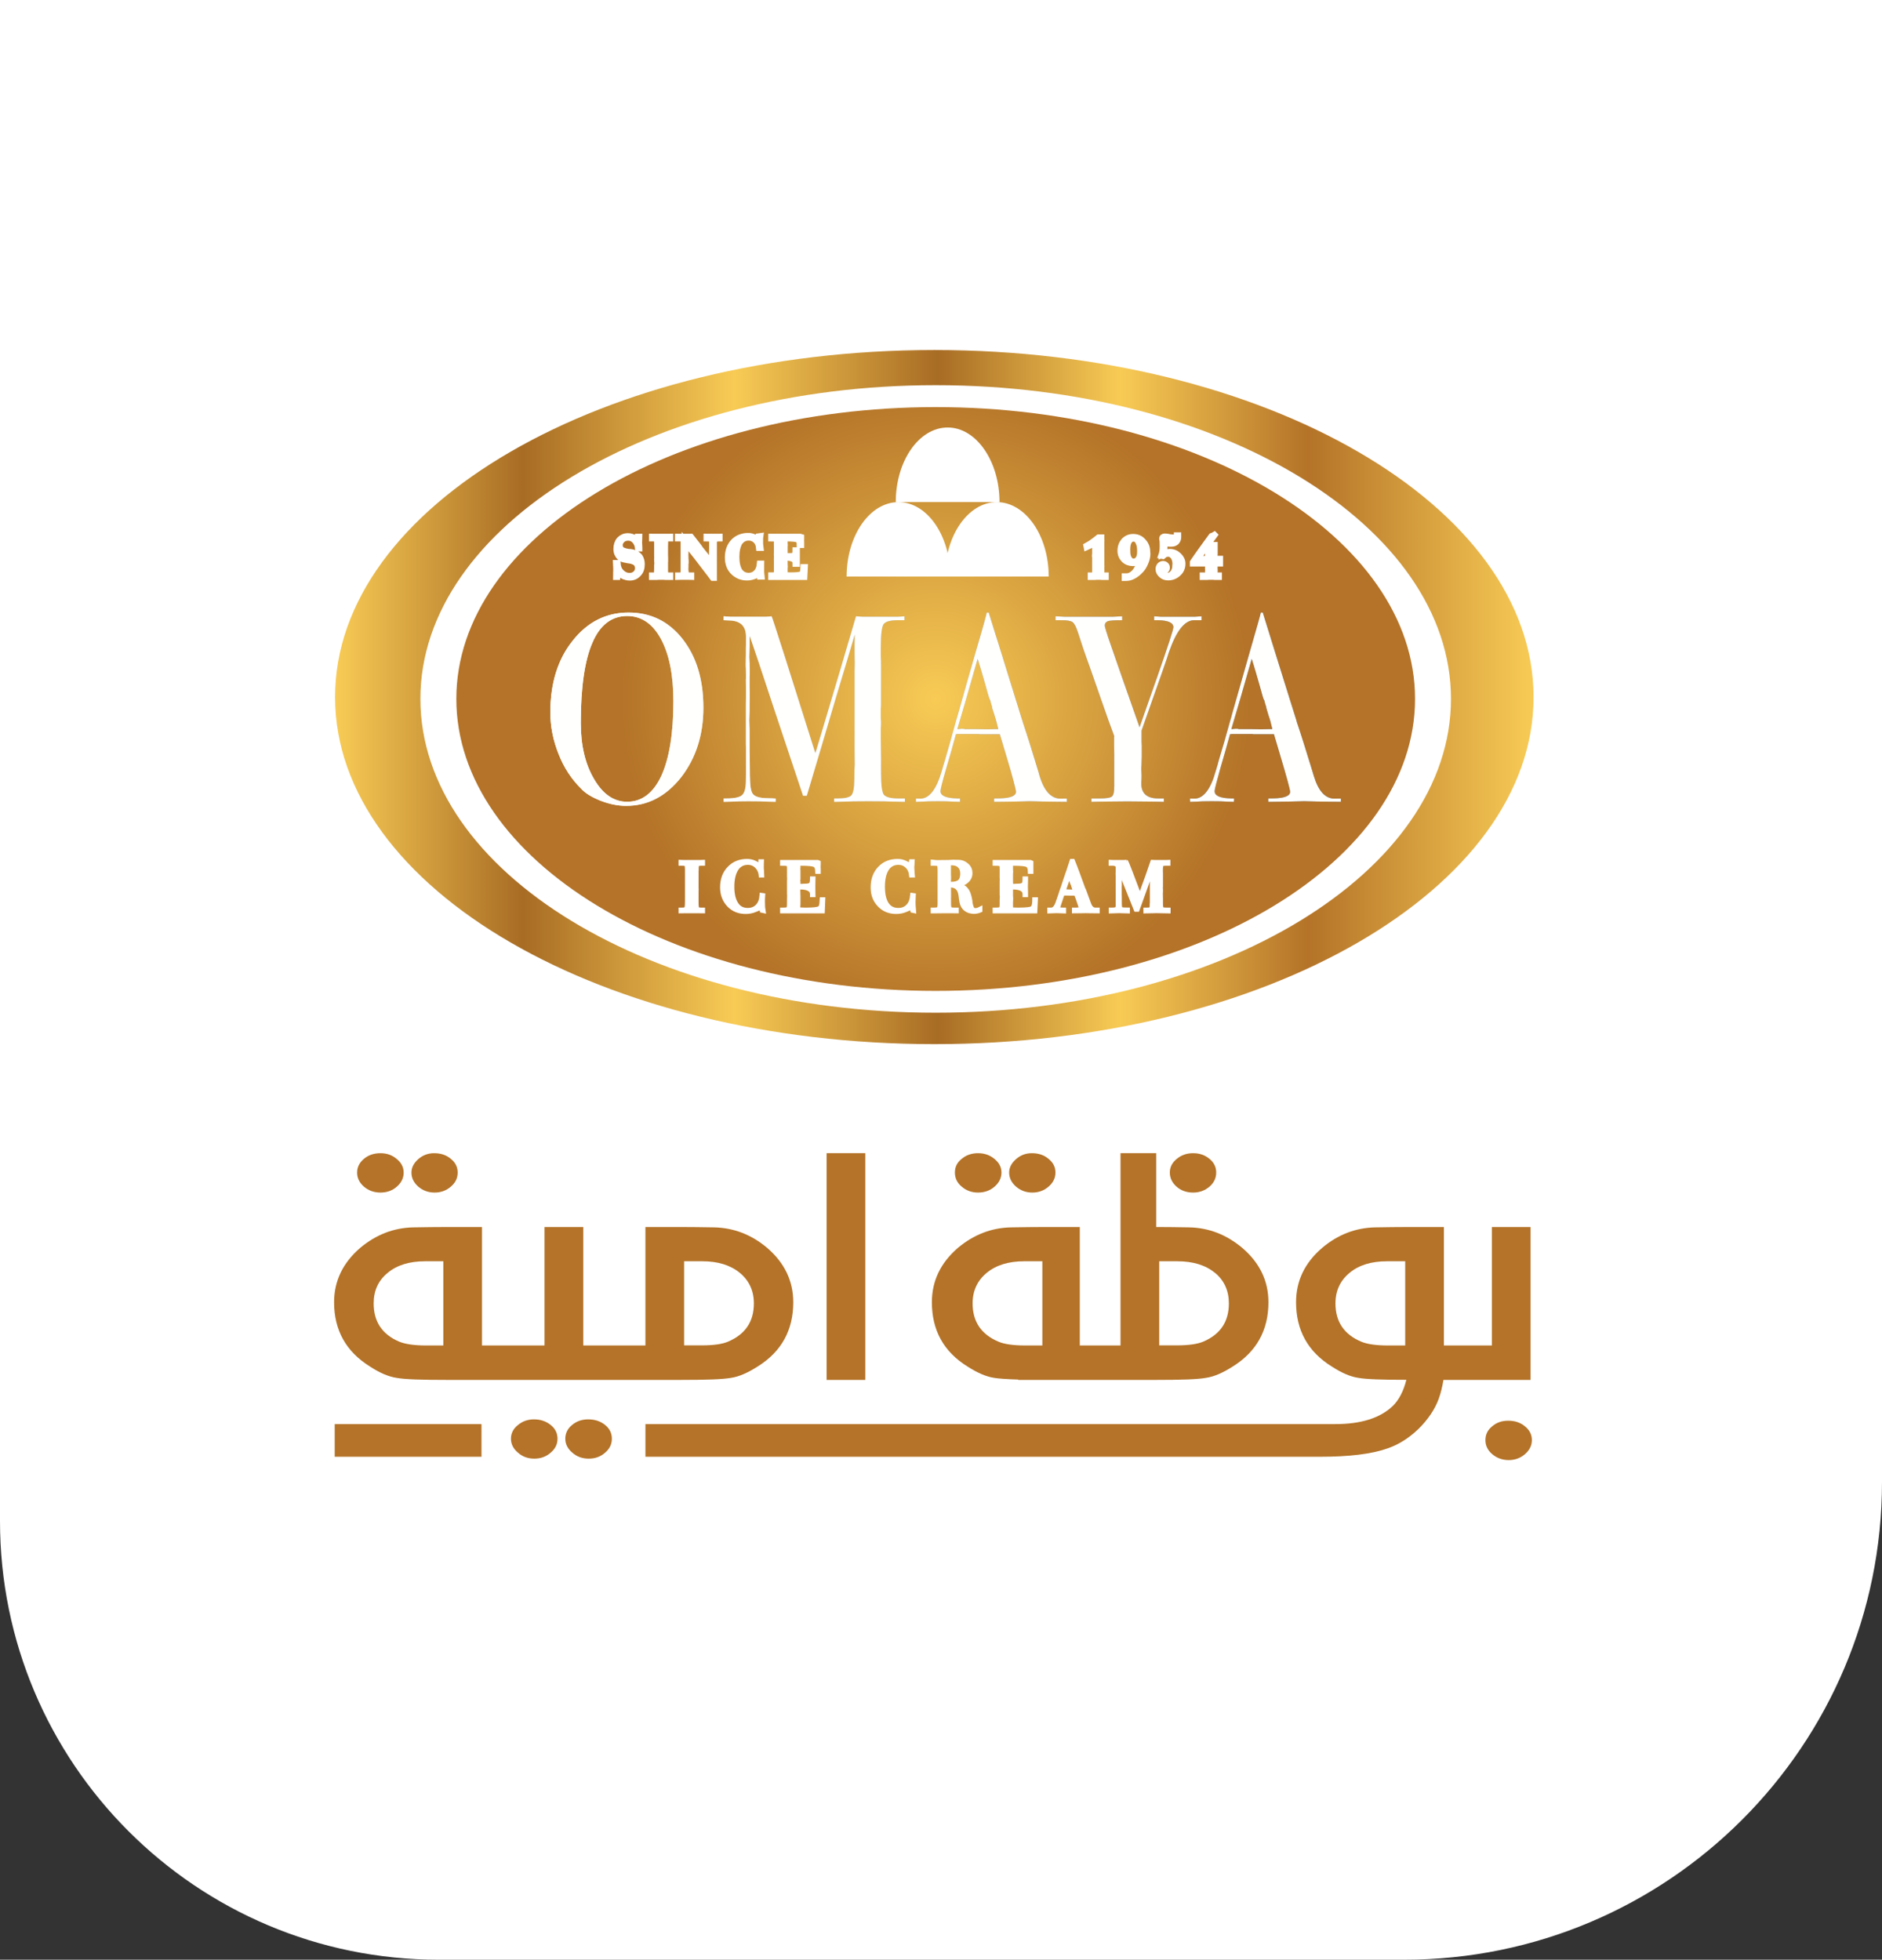 <svg width="193" height="201" viewBox="0 0 193 201" fill="none" xmlns="http://www.w3.org/2000/svg">
<rect x="0" y="0" width="193" height="201" fill="#333333" stroke="none"/>
<path d="M0 -33H193V152C193 179.062 171.062 201 144 201H45C20.147 201 0 180.853 0 156V-33Z" fill="white"/>
<g clip-path="url(#clip0_908_129)">
<mask id="mask0_908_129" style="mask-type:luminance" maskUnits="userSpaceOnUse" x="5" y="15" width="182" height="156">
<path d="M5.492 15.565H186.236V170.098H5.492V15.565Z" fill="white"/>
</mask>
<g mask="url(#mask0_908_129)">
<path d="M56.474 146.157C56.002 145.771 55.44 145.579 54.75 145.579C54.132 145.579 53.579 145.771 53.116 146.157C52.635 146.533 52.398 147.019 52.398 147.561C52.398 148.111 52.635 148.588 53.116 148.992C53.579 149.405 54.141 149.607 54.786 149.607C55.458 149.607 56.002 149.405 56.474 148.992C56.956 148.588 57.173 148.111 57.173 147.561C57.173 147.019 56.956 146.533 56.474 146.157ZM62.057 146.157C61.594 145.771 61.004 145.579 60.315 145.579C59.679 145.579 59.116 145.771 58.662 146.157C58.199 146.533 57.972 147.019 57.972 147.561C57.972 148.111 58.208 148.588 58.69 148.992C59.153 149.405 59.715 149.607 60.378 149.607C61.032 149.607 61.594 149.405 62.057 148.992C62.529 148.588 62.747 148.111 62.747 147.561C62.747 147.019 62.529 146.533 62.057 146.157ZM44.573 122.316C45.218 122.316 45.781 122.105 46.243 121.701C46.716 121.297 46.934 120.82 46.934 120.269C46.934 119.71 46.716 119.251 46.243 118.865C45.781 118.471 45.209 118.278 44.519 118.278C43.901 118.278 43.357 118.48 42.885 118.893C42.431 119.306 42.195 119.746 42.195 120.269C42.195 120.82 42.431 121.297 42.885 121.701C43.357 122.105 43.91 122.316 44.573 122.316ZM39.008 122.316C39.689 122.316 40.261 122.105 40.706 121.701C41.166 121.297 41.396 120.82 41.396 120.269C41.396 119.71 41.151 119.251 40.679 118.865C40.216 118.471 39.662 118.278 39.008 118.278C38.355 118.278 37.774 118.471 37.311 118.865C36.857 119.251 36.621 119.71 36.621 120.269C36.621 120.82 36.851 121.297 37.311 121.701C37.774 122.105 38.355 122.316 39.008 122.316ZM88.738 118.278H84.771V141.532H88.738V118.278ZM105.868 122.316C106.522 122.316 107.075 122.105 107.538 121.701C108.01 121.297 108.237 120.811 108.237 120.26C108.237 119.71 108.01 119.251 107.538 118.865C107.075 118.471 106.512 118.278 105.813 118.278C105.196 118.278 104.651 118.48 104.188 118.893C103.726 119.306 103.489 119.746 103.489 120.26C103.489 120.811 103.726 121.297 104.188 121.701C104.651 122.105 105.214 122.316 105.868 122.316ZM100.294 122.316C100.966 122.316 101.547 122.105 102.001 121.701C102.464 121.297 102.7 120.811 102.7 120.26C102.7 119.71 102.455 119.251 101.983 118.865C101.51 118.471 100.948 118.278 100.294 118.278C99.64 118.278 99.078 118.471 98.615 118.865C98.133 119.251 97.925 119.71 97.925 120.26C97.925 120.811 98.133 121.297 98.615 121.701C99.078 122.105 99.64 122.316 100.294 122.316Z" fill="#B47328"/>
<path fill-rule="evenodd" clip-rule="evenodd" d="M130.079 133.566C130.079 136.439 128.854 138.641 126.421 140.155C125.404 140.807 124.505 141.201 123.661 141.321C122.853 141.477 121.092 141.532 118.432 141.532H104.416V141.495C103.29 141.458 102.437 141.403 101.947 141.321C101.139 141.201 100.222 140.807 99.214 140.155C96.772 138.641 95.565 136.439 95.565 133.566C95.565 131.373 96.463 129.519 98.234 127.987C99.84 126.647 101.638 125.931 103.68 125.886C104.852 125.867 106.077 125.849 107.312 125.849H110.734V137.999H114.91V118.278H118.568V125.849C119.721 125.849 120.847 125.867 121.954 125.886C124.006 125.931 125.785 126.647 127.392 127.987C129.181 129.519 130.079 131.373 130.079 133.566ZM106.894 129.363H105.015C103.435 129.363 102.146 129.758 101.193 130.547C100.231 131.336 99.741 132.383 99.741 133.686C99.741 135.558 100.63 136.87 102.4 137.613C102.981 137.861 103.889 137.999 105.124 137.999H106.894V129.363ZM126.021 133.686C126.021 132.383 125.549 131.336 124.596 130.547C123.625 129.758 122.345 129.363 120.738 129.363H118.877V137.989H120.656C121.873 137.989 122.781 137.861 123.38 137.613C125.15 136.861 126.021 135.558 126.021 133.686ZM157.095 147.707C157.095 148.249 156.859 148.735 156.396 149.139C155.933 149.543 155.371 149.754 154.717 149.754C154.063 149.754 153.492 149.543 153.019 149.139C152.547 148.735 152.33 148.249 152.33 147.707C152.33 147.148 152.547 146.68 153.01 146.303C153.464 145.909 154 145.716 154.663 145.716C155.362 145.716 155.933 145.909 156.396 146.303C156.859 146.68 157.095 147.148 157.095 147.707Z" fill="#B47328"/>
<path fill-rule="evenodd" clip-rule="evenodd" d="M156.96 125.849V141.532H148.027C147.909 142.229 147.754 142.89 147.555 143.431C147.164 144.532 146.456 145.578 145.476 146.551C144.477 147.506 143.406 148.185 142.253 148.57C140.637 149.139 138.331 149.414 135.345 149.414H66.189V146.065H136.915C139.566 146.065 141.527 145.45 142.825 144.211C143.461 143.587 143.933 142.688 144.223 141.522C141.745 141.522 140.093 141.467 139.303 141.321C138.477 141.201 137.569 140.807 136.57 140.155C134.128 138.641 132.912 136.439 132.912 133.566C132.912 131.373 133.802 129.519 135.59 127.987C137.169 126.647 138.994 125.931 141.019 125.886C142.208 125.867 143.424 125.849 144.641 125.849H148.072V137.999H152.992V125.849H156.96ZM144.105 129.363H142.226C140.637 129.363 139.348 129.758 138.404 130.547C137.442 131.336 136.952 132.383 136.952 133.686C136.952 135.558 137.832 136.87 139.602 137.613C140.192 137.861 141.1 137.999 142.326 137.999H144.105V129.363Z" fill="#B47328"/>
<path fill-rule="evenodd" clip-rule="evenodd" d="M81.349 133.566C81.349 136.439 80.132 138.641 77.699 140.155C76.682 140.807 75.784 141.201 74.967 141.321C74.122 141.477 72.379 141.532 69.701 141.532H45.917C43.23 141.532 41.478 141.477 40.67 141.321C39.844 141.201 38.927 140.807 37.938 140.155C35.495 138.641 34.261 136.439 34.261 133.566C34.261 131.373 35.169 129.519 36.939 127.987C38.546 126.647 40.343 125.931 42.386 125.886C43.575 125.867 44.782 125.849 46.026 125.849H49.43V137.999H55.839V125.849H59.816V137.999H66.188V125.849H69.62C70.854 125.849 72.062 125.867 73.233 125.886C75.266 125.931 77.082 126.647 78.671 127.987C80.45 129.519 81.349 131.373 81.349 133.566ZM45.463 129.363H43.584C41.995 129.363 40.706 129.758 39.762 130.547C38.791 131.336 38.319 132.383 38.319 133.686C38.319 135.558 39.19 136.87 40.951 137.613C41.56 137.861 42.467 137.999 43.684 137.999H45.463V129.363ZM77.309 133.686C77.309 132.383 76.819 131.336 75.865 130.547C74.903 129.758 73.623 129.363 72.034 129.363H70.155V137.989H71.935C73.16 137.989 74.068 137.861 74.649 137.613C76.428 136.861 77.309 135.558 77.309 133.686ZM120.647 121.701C120.193 121.297 119.966 120.811 119.966 120.26C119.966 119.71 120.202 119.251 120.674 118.865C121.147 118.471 121.691 118.278 122.354 118.278C123.017 118.278 123.57 118.471 124.042 118.865C124.505 119.251 124.723 119.71 124.723 120.26C124.723 120.811 124.505 121.297 124.042 121.701C123.57 122.105 123.017 122.316 122.354 122.316C121.673 122.316 121.092 122.105 120.647 121.701ZM34.324 146.065H49.376V149.414H34.324V146.065Z" fill="#B47328"/>
<path d="M46.798 71.679C46.798 88.225 68.812 101.632 95.955 101.632C123.107 101.632 145.113 88.225 145.113 71.679C145.113 55.161 123.107 41.755 95.955 41.755C68.812 41.755 46.798 55.161 46.798 71.679Z" fill="url(#paint0_radial_908_129)"/>
<path fill-rule="evenodd" clip-rule="evenodd" d="M64.454 62.824C66.733 62.824 68.576 63.723 70.001 65.54C71.426 67.357 72.134 69.706 72.134 72.579C72.134 75.387 71.363 77.773 69.847 79.727C68.303 81.682 66.433 82.655 64.209 82.655C63.362 82.655 62.484 82.477 61.577 82.122C60.678 81.764 60.024 81.361 59.598 80.893C58.599 79.911 57.827 78.727 57.283 77.341C56.729 75.956 56.438 74.533 56.438 73.065C56.438 70.073 57.201 67.614 58.735 65.705C60.251 63.788 62.167 62.824 64.454 62.824ZM64.309 82.233C65.825 82.233 67.005 81.333 67.822 79.571C68.63 77.791 69.057 75.249 69.057 71.927C69.057 69.22 68.621 67.091 67.777 65.531C66.933 63.971 65.771 63.182 64.318 63.182C62.73 63.182 61.531 64.1 60.76 65.907C59.961 67.724 59.561 70.477 59.561 74.166C59.561 76.47 60.024 78.397 60.932 79.92C61.822 81.453 62.956 82.233 64.309 82.233Z" fill="url(#paint1_linear_908_129)"/>
<path d="M92.115 63.255C91.888 63.255 91.552 63.255 91.107 63.255H89.973H89.283C88.91 63.255 88.62 63.255 88.402 63.255C88.193 63.246 87.994 63.228 87.785 63.209C86.623 67.174 85.642 70.505 84.835 73.194C84.036 75.891 83.627 77.24 83.609 77.24C82.356 73.267 81.303 69.927 80.45 67.247C79.587 64.549 79.152 63.209 79.124 63.209C78.952 63.228 78.77 63.246 78.561 63.255C78.344 63.255 78.053 63.255 77.636 63.255H76.628H75.865C75.457 63.255 75.139 63.255 74.885 63.255C74.649 63.246 74.431 63.228 74.204 63.209V63.613C74.349 63.613 74.549 63.622 74.831 63.641C75.947 63.677 76.501 64.228 76.501 65.293V66.082C76.492 66.375 76.492 66.522 76.492 66.54V67.091C76.492 67.174 76.483 67.32 76.483 67.55C76.474 67.779 76.474 67.981 76.474 68.128C76.474 68.201 76.474 68.367 76.492 68.642C76.501 68.899 76.501 69.119 76.501 69.293V69.541C76.492 69.642 76.492 69.725 76.492 69.771C76.492 69.982 76.492 70.211 76.501 70.431V70.798V71.505C76.492 71.817 76.492 72.065 76.492 72.221V73.542V74.68V76.268C76.492 76.295 76.492 76.451 76.501 76.681V77.296V78.754V79.452C76.492 79.736 76.492 79.938 76.492 80.085C76.492 80.801 76.365 81.287 76.129 81.526C75.893 81.764 75.348 81.893 74.504 81.893H74.213V82.242C74.858 82.233 75.402 82.214 75.811 82.187C76.219 82.177 76.537 82.177 76.746 82.177C77.036 82.177 77.418 82.177 77.881 82.187C78.344 82.214 78.906 82.233 79.542 82.242L79.551 81.902C79.342 81.884 79.061 81.865 78.707 81.865C77.862 81.856 77.345 81.691 77.154 81.352C77.055 81.177 76.982 80.893 76.946 80.48C76.909 80.076 76.891 79.213 76.891 77.883C76.891 77.635 76.882 77.305 76.873 76.91V76.093V74.827C76.873 74.754 76.864 74.625 76.855 74.423C76.855 74.221 76.837 74.029 76.837 73.891C76.837 73.763 76.855 73.597 76.855 73.386C76.864 73.166 76.873 73.01 76.873 72.927V72.267C76.882 71.863 76.891 71.478 76.891 71.101C76.891 70.982 76.882 70.789 76.873 70.56V70.028V69.413C76.882 69.211 76.891 69.101 76.891 69.082C76.891 68.752 76.873 68.403 76.873 68.018C76.855 67.642 76.837 67.449 76.837 67.403C76.837 67.247 76.855 67.036 76.855 66.788C76.864 66.559 76.873 66.394 76.873 66.293V65.65V65.448C76.873 65.375 76.873 65.311 76.891 65.228C77.345 66.537 78.174 69.024 79.379 72.689C80.595 76.35 81.594 79.323 82.356 81.618H82.737C83.818 78.02 84.798 74.698 85.706 71.615C86.632 68.559 87.285 66.375 87.658 65.072C87.658 65.274 87.649 65.458 87.649 65.623C87.64 65.797 87.64 65.953 87.64 66.109V67.036C87.64 67.174 87.64 67.33 87.649 67.541C87.658 67.743 87.658 67.88 87.658 67.954C87.658 68.107 87.655 68.284 87.649 68.486C87.64 68.697 87.64 68.807 87.64 68.844V70.064V71.34V72.469V73.34V74.827V75.68V76.066V76.855C87.64 77.149 87.64 77.479 87.649 77.828C87.658 78.176 87.658 78.369 87.658 78.406C87.658 78.479 87.649 78.681 87.621 79.021C87.621 79.369 87.612 79.672 87.612 79.948C87.612 80.801 87.503 81.342 87.304 81.572C87.104 81.783 86.641 81.893 85.933 81.893H85.543V82.242C86.305 82.233 86.977 82.214 87.576 82.187C88.157 82.177 88.647 82.177 89.056 82.177C89.455 82.177 89.954 82.177 90.581 82.187C91.189 82.214 91.933 82.233 92.796 82.242V81.893H92.142C91.362 81.893 90.871 81.764 90.653 81.526C90.454 81.287 90.354 80.544 90.354 79.305V79.021V78.507V77.699C90.354 77.057 90.327 76.396 90.327 75.699V75.396V74.708C90.354 74.414 90.354 74.221 90.354 74.12C90.354 74.056 90.354 73.928 90.327 73.717V73.184V72.67C90.354 72.45 90.354 72.303 90.354 72.221V70.395V69.321V68.394C90.354 68.055 90.354 67.688 90.327 67.32V66.687V66.412C90.327 65.054 90.436 64.246 90.626 63.999C90.835 63.732 91.325 63.613 92.061 63.613H92.751V63.209C92.569 63.228 92.351 63.246 92.115 63.255Z" fill="url(#paint2_linear_908_129)"/>
<path fill-rule="evenodd" clip-rule="evenodd" d="M101.393 62.824C101.729 63.87 102.147 65.292 102.709 67.036C104.035 71.312 104.734 73.579 104.815 73.827C104.834 73.836 104.861 73.928 104.888 74.065C105.387 75.543 105.896 77.185 106.449 79.021C106.477 79.14 106.549 79.323 106.604 79.562C107.076 81.14 107.802 81.911 108.755 81.911C108.928 81.911 109.055 81.902 109.146 81.902H109.409V82.242C108.719 82.232 107.938 82.232 107.094 82.214C106.268 82.187 105.769 82.177 105.614 82.177C105.46 82.177 104.988 82.187 104.171 82.214C103.354 82.232 102.619 82.232 101.947 82.242V81.893C102.083 81.893 102.283 81.884 102.537 81.884C103.644 81.856 104.189 81.627 104.189 81.214C104.189 81.003 103.853 79.691 103.127 77.295C102.882 76.46 102.682 75.8 102.528 75.304H100.44C100.431 75.304 100.394 75.304 100.322 75.286C99.977 75.286 99.614 75.286 99.269 75.286H98.37C98.343 75.286 98.297 75.286 98.216 75.286C98.143 75.304 98.098 75.304 98.034 75.304C97.771 76.286 97.435 77.461 97.036 78.828C96.636 80.195 96.445 80.966 96.445 81.14C96.445 81.627 97.026 81.865 98.161 81.893H98.452V82.242C97.907 82.232 97.453 82.214 97.072 82.187C96.7 82.177 96.4 82.177 96.164 82.177C95.91 82.177 95.601 82.177 95.22 82.187C94.857 82.214 94.421 82.232 93.931 82.242V81.902H94.112C94.167 81.902 94.267 81.911 94.376 81.911C95.311 81.911 96.037 80.957 96.591 79.03C96.7 78.626 96.8 78.314 96.872 78.075C97.235 76.846 97.617 75.469 98.034 73.946C98.143 73.597 98.207 73.368 98.234 73.267C98.797 71.239 99.423 69.064 100.095 66.733C100.785 64.402 101.139 63.099 101.193 62.824H101.393ZM98.179 74.781C98.306 74.781 98.452 74.754 98.597 74.744H98.651C98.733 74.744 98.797 74.754 98.869 74.754C98.897 74.763 98.906 74.781 98.906 74.781H100.177C100.322 74.781 100.494 74.781 100.703 74.79C100.903 74.799 101.057 74.799 101.139 74.799C101.275 74.799 101.457 74.799 101.647 74.79C101.847 74.781 101.974 74.781 102.019 74.781H102.373C102.255 74.267 102.128 73.799 101.983 73.35C101.838 72.891 101.756 72.661 101.756 72.652C101.756 72.597 101.729 72.432 101.638 72.175C101.566 71.9 101.529 71.762 101.511 71.762C101.484 71.762 101.329 71.294 101.075 70.33C100.812 69.394 100.54 68.468 100.258 67.577C99.369 70.734 98.67 73.129 98.179 74.781Z" fill="url(#paint3_linear_908_129)"/>
<path d="M122.572 63.255C122.345 63.255 122.045 63.255 121.637 63.255H120.783H119.93C119.54 63.255 119.222 63.255 119.004 63.255C118.777 63.246 118.577 63.228 118.36 63.209V63.613H118.75C119.794 63.632 120.33 63.87 120.33 64.329C120.33 64.567 119.779 66.262 118.677 69.413C117.933 71.505 117.343 73.239 116.862 74.588C115.273 70.073 114.284 67.247 113.884 66.073C113.476 64.898 113.294 64.274 113.294 64.164C113.294 63.953 113.394 63.815 113.585 63.723C113.784 63.641 114.293 63.613 115.082 63.613V63.209C114.792 63.228 114.483 63.246 114.166 63.255C113.857 63.255 113.421 63.255 112.849 63.255H111.66H110.444C109.899 63.255 109.454 63.255 109.145 63.255C108.828 63.246 108.528 63.228 108.247 63.209V63.613H108.864C109.445 63.613 109.817 63.677 109.999 63.815C110.18 63.953 110.353 64.292 110.534 64.843C110.716 65.412 110.907 65.99 111.097 66.559C111.288 67.109 111.488 67.688 111.705 68.275C111.941 68.963 112.359 70.11 112.913 71.734C113.476 73.359 113.93 74.607 114.265 75.506C114.256 75.57 114.256 75.635 114.247 75.68V75.864V76.093V76.268C114.256 76.635 114.265 76.993 114.265 77.296V77.993V78.626V79.902V80.636C114.265 81.177 114.184 81.526 114.048 81.682C113.902 81.82 113.476 81.893 112.768 81.893H112.414H111.923V82.242C112.504 82.233 113.103 82.214 113.666 82.214C114.247 82.214 114.883 82.196 115.618 82.196C116.353 82.196 117.007 82.214 117.579 82.214C118.151 82.214 118.75 82.233 119.358 82.242V81.893H118.777C117.624 81.893 117.043 81.379 117.043 80.379C117.043 80.296 117.043 80.168 117.061 79.984C117.071 79.801 117.071 79.654 117.071 79.544C117.071 79.507 117.071 79.406 117.061 79.259C117.043 79.085 117.043 78.966 117.043 78.874C117.043 78.773 117.043 78.654 117.061 78.507C117.071 78.351 117.071 78.25 117.071 78.176C117.071 78.112 117.08 77.929 117.089 77.626V76.864V76.479C117.08 76.295 117.071 76.158 117.071 76.066V75.387V75.148V74.928C117.888 72.625 118.641 70.477 119.34 68.486L119.376 68.376C119.503 68.018 119.676 67.522 119.876 66.889C120.629 64.714 121.492 63.613 122.454 63.613H123.225V63.209C123.026 63.228 122.799 63.246 122.572 63.255Z" fill="url(#paint4_linear_908_129)"/>
<path fill-rule="evenodd" clip-rule="evenodd" d="M129.498 62.824C129.816 63.87 130.261 65.292 130.806 67.036C132.149 71.312 132.839 73.579 132.93 73.827C132.939 73.836 132.957 73.928 132.993 74.065C133.484 75.543 134.001 77.185 134.564 79.021C134.609 79.14 134.646 79.323 134.727 79.562C135.199 81.14 135.898 81.911 136.87 81.911C137.042 81.911 137.169 81.902 137.26 81.902H137.514V82.242C136.824 82.232 136.062 82.232 135.209 82.214C134.373 82.187 133.874 82.177 133.72 82.177C133.574 82.177 133.093 82.187 132.276 82.214C131.468 82.232 130.724 82.232 130.061 82.242V81.893C130.188 81.893 130.397 81.884 130.651 81.884C131.75 81.856 132.304 81.627 132.304 81.214C132.304 81.003 131.949 79.691 131.232 77.295C130.987 76.46 130.788 75.8 130.642 75.304H128.545C128.536 75.304 128.491 75.304 128.436 75.286C128.073 75.286 127.719 75.286 127.365 75.286H126.475C126.448 75.286 126.403 75.286 126.321 75.286C126.249 75.304 126.194 75.304 126.13 75.304C125.876 76.286 125.54 77.461 125.141 78.828C124.76 80.195 124.56 80.966 124.56 81.14C124.56 81.627 125.114 81.865 126.258 81.893H126.557L126.539 82.242C126.012 82.232 125.568 82.214 125.186 82.187C124.814 82.177 124.515 82.177 124.269 82.177C124.015 82.177 123.716 82.177 123.334 82.187C122.971 82.214 122.536 82.232 122.045 82.242L122.027 81.902H122.218C122.281 81.902 122.372 81.911 122.49 81.911C123.416 81.911 124.161 80.957 124.687 79.03C124.814 78.626 124.905 78.314 124.959 78.075C125.341 76.846 125.731 75.469 126.149 73.946C126.249 73.597 126.321 73.368 126.339 73.267C126.911 71.239 127.528 69.064 128.2 66.733C128.872 64.402 129.244 63.099 129.299 62.824H129.498ZM126.276 74.781C126.412 74.781 126.548 74.754 126.702 74.744H126.757C126.839 74.744 126.911 74.754 126.984 74.754C126.993 74.763 127.011 74.781 127.011 74.781H128.282C128.427 74.781 128.609 74.781 128.818 74.79C129.026 74.799 129.163 74.799 129.244 74.799C129.389 74.799 129.562 74.799 129.744 74.79C129.952 74.781 130.079 74.781 130.116 74.781H130.479C130.361 74.267 130.243 73.799 130.079 73.35C129.934 72.891 129.862 72.661 129.862 72.652C129.862 72.597 129.825 72.432 129.744 72.175C129.671 71.9 129.626 71.762 129.616 71.762C129.58 71.762 129.444 71.294 129.172 70.33C128.908 69.394 128.654 68.468 128.364 67.577C127.465 70.734 126.775 73.129 126.276 74.781Z" fill="url(#paint5_linear_908_129)"/>
<path fill-rule="evenodd" clip-rule="evenodd" d="M72.134 72.579C72.134 75.387 71.363 77.773 69.847 79.727C68.303 81.673 66.433 82.655 64.209 82.655C63.362 82.655 62.484 82.477 61.577 82.122C60.678 81.764 60.024 81.361 59.598 80.893C58.599 79.911 57.827 78.727 57.283 77.341C56.729 75.956 56.438 74.533 56.438 73.065C56.438 70.073 57.201 67.614 58.735 65.705C60.251 63.788 62.167 62.824 64.454 62.824C66.733 62.824 68.576 63.723 70.001 65.54C71.426 67.357 72.134 69.706 72.134 72.579ZM64.318 63.182C62.73 63.182 61.531 64.1 60.76 65.907C59.961 67.724 59.561 70.477 59.561 74.166C59.561 76.47 60.024 78.397 60.932 79.92C61.822 81.453 62.956 82.233 64.309 82.233C65.825 82.233 67.005 81.333 67.822 79.571C68.63 77.791 69.057 75.249 69.057 71.927C69.057 69.22 68.621 67.091 67.777 65.531C66.933 63.971 65.771 63.182 64.318 63.182ZM74.213 82.242V81.893H74.504C75.348 81.893 75.893 81.764 76.129 81.526C76.365 81.287 76.492 80.801 76.492 80.085C76.492 79.938 76.492 79.736 76.501 79.452V76.681C76.492 76.451 76.492 76.295 76.492 76.268V72.221C76.492 72.065 76.492 71.817 76.501 71.505V70.431C76.492 70.211 76.492 69.982 76.492 69.771C76.492 69.725 76.492 69.642 76.501 69.541V69.293C76.501 69.119 76.501 68.899 76.492 68.642C76.474 68.367 76.474 68.201 76.474 68.128C76.474 67.981 76.474 67.779 76.483 67.55C76.483 67.32 76.492 67.174 76.492 67.091V66.54C76.492 66.522 76.492 66.375 76.501 66.082V65.293C76.501 64.228 75.947 63.677 74.831 63.641C74.549 63.622 74.349 63.613 74.204 63.613V63.209C74.431 63.228 74.649 63.246 74.885 63.255C75.139 63.255 75.457 63.255 75.865 63.255H77.636C78.053 63.255 78.344 63.255 78.562 63.255C78.77 63.246 78.952 63.228 79.124 63.209C79.152 63.209 79.587 64.549 80.45 67.247C81.303 69.927 82.356 73.267 83.609 77.24C83.627 77.24 84.036 75.891 84.835 73.194C85.642 70.505 86.623 67.174 87.785 63.209C87.994 63.228 88.193 63.246 88.402 63.255C88.62 63.255 88.91 63.255 89.283 63.255H91.107C91.552 63.255 91.888 63.255 92.115 63.255C92.351 63.246 92.569 63.228 92.751 63.209V63.613H92.061C91.325 63.613 90.835 63.733 90.626 63.999C90.436 64.246 90.327 65.054 90.327 66.412V67.32C90.354 67.688 90.354 68.055 90.354 68.394V72.221C90.354 72.303 90.354 72.45 90.327 72.671V73.717C90.354 73.928 90.354 74.056 90.354 74.12C90.354 74.221 90.354 74.414 90.327 74.708V75.699C90.327 76.396 90.354 77.057 90.354 77.699V79.305C90.354 80.544 90.454 81.287 90.653 81.526C90.871 81.764 91.362 81.893 92.142 81.893H92.796V82.242C91.933 82.233 91.189 82.214 90.581 82.187C89.954 82.177 89.455 82.177 89.056 82.177C88.647 82.177 88.157 82.177 87.576 82.187C86.977 82.214 86.305 82.233 85.543 82.242V81.893H85.933C86.641 81.893 87.104 81.783 87.304 81.581C87.503 81.342 87.612 80.801 87.612 79.948C87.612 79.672 87.621 79.369 87.621 79.021C87.649 78.681 87.658 78.479 87.658 78.406C87.658 78.369 87.658 78.176 87.649 77.828C87.64 77.479 87.64 77.149 87.64 76.855V68.844C87.64 68.807 87.64 68.697 87.649 68.486C87.655 68.284 87.658 68.107 87.658 67.954C87.658 67.88 87.658 67.743 87.649 67.541C87.64 67.33 87.64 67.174 87.64 67.036V66.109C87.64 65.953 87.64 65.797 87.649 65.623C87.649 65.458 87.658 65.274 87.658 65.072C87.286 66.375 86.632 68.559 85.706 71.615C84.798 74.698 83.818 78.02 82.737 81.618H82.356C81.594 79.323 80.595 76.35 79.379 72.689C78.174 69.024 77.345 66.537 76.891 65.228C76.873 65.311 76.873 65.375 76.873 65.448V66.293C76.873 66.394 76.864 66.559 76.855 66.788C76.855 67.036 76.837 67.247 76.837 67.403C76.837 67.449 76.855 67.642 76.873 68.018C76.873 68.403 76.891 68.752 76.891 69.082C76.891 69.101 76.882 69.211 76.873 69.413V70.56C76.882 70.789 76.891 70.982 76.891 71.101C76.891 71.478 76.882 71.863 76.873 72.267V72.927C76.873 73.01 76.864 73.166 76.855 73.386C76.855 73.597 76.837 73.763 76.837 73.891C76.837 74.029 76.855 74.221 76.855 74.423C76.864 74.625 76.873 74.754 76.873 74.827V76.91C76.882 77.305 76.891 77.635 76.891 77.883C76.891 79.213 76.909 80.076 76.946 80.48C76.982 80.893 77.055 81.177 77.154 81.352C77.345 81.691 77.863 81.856 78.707 81.865C79.061 81.865 79.342 81.884 79.551 81.902L79.542 82.242C78.907 82.233 78.344 82.214 77.881 82.187C77.418 82.177 77.037 82.177 76.746 82.177C76.537 82.177 76.219 82.177 75.811 82.187C75.402 82.214 74.858 82.233 74.213 82.242ZM98.034 75.304C97.771 76.286 97.435 77.461 97.035 78.828C96.636 80.195 96.445 80.966 96.445 81.141C96.445 81.627 97.026 81.865 98.161 81.893H98.451V82.242C97.907 82.233 97.453 82.214 97.072 82.187C96.7 82.177 96.4 82.177 96.164 82.177C95.91 82.177 95.601 82.177 95.22 82.187C94.857 82.214 94.421 82.233 93.931 82.242V81.902H94.112C94.167 81.902 94.267 81.911 94.376 81.911C95.311 81.911 96.037 80.957 96.591 79.03C96.7 78.626 96.799 78.314 96.872 78.076C97.235 76.846 97.616 75.469 98.034 73.946C98.143 73.597 98.206 73.368 98.234 73.267C98.796 71.239 99.423 69.064 100.095 66.733C100.785 64.402 101.139 63.099 101.193 62.824H101.393C101.729 63.87 102.146 65.293 102.709 67.036C104.035 71.312 104.734 73.579 104.815 73.827C104.833 73.836 104.861 73.928 104.888 74.065C105.387 75.543 105.895 77.185 106.449 79.021C106.476 79.14 106.549 79.323 106.604 79.562C107.076 81.141 107.802 81.911 108.755 81.911C108.928 81.911 109.055 81.902 109.145 81.902H109.409V82.242C108.719 82.233 107.938 82.233 107.094 82.214C106.268 82.187 105.768 82.177 105.614 82.177C105.46 82.177 104.988 82.187 104.171 82.214C103.354 82.233 102.618 82.233 101.947 82.242V81.893C102.083 81.893 102.282 81.884 102.537 81.884C103.644 81.856 104.189 81.627 104.189 81.214C104.189 81.003 103.853 79.691 103.127 77.296C102.882 76.46 102.682 75.8 102.528 75.304H100.44C100.431 75.304 100.394 75.304 100.322 75.286C99.977 75.286 99.614 75.286 99.269 75.286H98.37C98.343 75.286 98.297 75.286 98.216 75.286C98.143 75.304 98.097 75.304 98.034 75.304ZM98.179 74.781C98.306 74.781 98.451 74.754 98.597 74.744H98.651C98.733 74.744 98.796 74.754 98.869 74.754C98.896 74.763 98.905 74.781 98.905 74.781H100.176C100.322 74.781 100.494 74.781 100.703 74.79C100.903 74.799 101.057 74.799 101.139 74.799C101.275 74.799 101.456 74.799 101.647 74.79C101.847 74.781 101.974 74.781 102.019 74.781H102.373C102.255 74.267 102.128 73.799 101.983 73.35C101.838 72.891 101.756 72.661 101.756 72.652C101.756 72.597 101.729 72.432 101.638 72.175C101.565 71.9 101.529 71.762 101.511 71.762C101.484 71.762 101.329 71.294 101.075 70.33C100.812 69.394 100.539 68.468 100.258 67.578C99.368 70.734 98.669 73.129 98.179 74.781ZM111.923 82.242V81.893H112.768C113.476 81.893 113.902 81.82 114.048 81.673C114.193 81.526 114.265 81.177 114.265 80.636V77.296C114.265 76.993 114.256 76.635 114.247 76.268V75.68C114.256 75.635 114.256 75.57 114.265 75.506C113.93 74.607 113.476 73.359 112.913 71.734C112.359 70.11 111.941 68.963 111.705 68.275C111.488 67.688 111.288 67.109 111.097 66.559C110.907 65.99 110.716 65.412 110.534 64.843C110.353 64.292 110.18 63.953 109.999 63.815C109.817 63.677 109.445 63.613 108.864 63.613H108.247V63.209C108.528 63.228 108.828 63.246 109.145 63.255C109.454 63.255 109.899 63.255 110.444 63.255H112.849C113.421 63.255 113.857 63.255 114.166 63.255C114.483 63.246 114.792 63.228 115.082 63.209V63.613C114.293 63.613 113.784 63.641 113.585 63.723C113.394 63.815 113.294 63.953 113.294 64.164C113.294 64.274 113.476 64.898 113.884 66.073C114.284 67.247 115.273 70.073 116.862 74.588C117.343 73.239 117.933 71.505 118.677 69.413C119.779 66.262 120.33 64.567 120.33 64.329C120.33 63.87 119.794 63.632 118.75 63.613H118.36V63.209C118.577 63.228 118.777 63.246 119.004 63.255C119.222 63.255 119.54 63.255 119.93 63.255H121.637C122.045 63.255 122.345 63.255 122.572 63.255C122.799 63.246 123.026 63.228 123.225 63.209V63.613H122.454C121.492 63.613 120.629 64.714 119.876 66.889C119.676 67.522 119.503 68.018 119.376 68.376L119.34 68.486C118.641 70.477 117.888 72.625 117.071 74.928V76.066C117.071 76.158 117.08 76.295 117.089 76.488V77.626C117.08 77.929 117.071 78.112 117.071 78.176C117.071 78.25 117.071 78.351 117.061 78.507C117.043 78.654 117.043 78.773 117.043 78.874C117.043 78.966 117.043 79.085 117.061 79.259C117.071 79.406 117.071 79.507 117.071 79.544C117.071 79.654 117.071 79.801 117.061 79.984C117.043 80.168 117.043 80.296 117.043 80.379C117.043 81.379 117.624 81.893 118.777 81.893H119.358V82.242C118.75 82.233 118.151 82.214 117.579 82.214C117.007 82.214 116.353 82.196 115.618 82.196C114.883 82.196 114.247 82.214 113.666 82.214C113.103 82.214 112.504 82.233 111.923 82.242Z" fill="#FFFFFD"/>
<path fill-rule="evenodd" clip-rule="evenodd" d="M126.139 75.304C125.876 76.286 125.54 77.461 125.141 78.828C124.759 80.195 124.56 80.966 124.56 81.14C124.56 81.627 125.113 81.865 126.257 81.893H126.557L126.539 82.242C126.012 82.232 125.567 82.214 125.186 82.187C124.814 82.177 124.514 82.177 124.269 82.177C124.015 82.177 123.715 82.177 123.334 82.187C122.971 82.214 122.535 82.232 122.045 82.242L122.027 81.902H122.218C122.281 81.902 122.372 81.911 122.49 81.911C123.416 81.911 124.16 80.957 124.687 79.03C124.814 78.626 124.905 78.314 124.959 78.075C125.34 76.846 125.731 75.469 126.148 73.946C126.248 73.597 126.321 73.368 126.339 73.267C126.911 71.239 127.528 69.064 128.2 66.733C128.872 64.402 129.244 63.099 129.298 62.824H129.498C129.816 63.87 130.261 65.293 130.805 67.036C132.149 71.312 132.839 73.579 132.93 73.827C132.939 73.836 132.957 73.928 132.993 74.065C133.492 75.543 134.001 77.185 134.564 79.021C134.609 79.14 134.645 79.323 134.727 79.562C135.199 81.14 135.898 81.911 136.869 81.911C137.042 81.911 137.169 81.902 137.26 81.902H137.514V82.242C136.824 82.232 136.062 82.232 135.208 82.214C134.373 82.187 133.874 82.177 133.719 82.177C133.574 82.177 133.093 82.187 132.276 82.214C131.468 82.232 130.724 82.232 130.061 82.242V81.893C130.188 81.893 130.397 81.884 130.651 81.884C131.749 81.856 132.303 81.627 132.303 81.214C132.303 81.003 131.949 79.691 131.232 77.295C130.987 76.46 130.787 75.8 130.642 75.304H128.545C128.536 75.304 128.49 75.304 128.436 75.286C128.073 75.286 127.719 75.286 127.365 75.286H126.475C126.448 75.286 126.403 75.286 126.321 75.286C126.248 75.304 126.194 75.304 126.139 75.304ZM126.275 74.781C126.412 74.781 126.557 74.754 126.711 74.744H126.766C126.838 74.744 126.911 74.754 126.984 74.754C126.993 74.763 127.011 74.781 127.011 74.781H128.282C128.436 74.781 128.608 74.781 128.826 74.79C129.026 74.799 129.162 74.799 129.244 74.799C129.389 74.799 129.562 74.799 129.743 74.79C129.952 74.781 130.079 74.781 130.115 74.781H130.479C130.361 74.267 130.243 73.799 130.079 73.35C129.943 72.891 129.87 72.661 129.87 72.652C129.87 72.597 129.834 72.432 129.743 72.175C129.671 71.9 129.634 71.762 129.616 71.762C129.58 71.762 129.444 71.294 129.18 70.33C128.908 69.394 128.654 68.468 128.363 67.577C127.465 70.734 126.775 73.129 126.275 74.781ZM69.837 93.428V93.336H69.983C70.201 93.336 70.346 93.29 70.4 93.217C70.464 93.134 70.491 92.868 70.491 92.428V90.84C70.491 90.675 70.491 90.519 70.491 90.354V90.115C70.491 90.042 70.491 89.968 70.491 89.932V89.647C70.491 89.519 70.491 89.399 70.491 89.252V89.216C70.491 88.904 70.464 88.711 70.4 88.647C70.337 88.573 70.201 88.546 69.974 88.546H69.837V88.436C69.928 88.436 70.028 88.454 70.128 88.454H71.744C71.853 88.454 71.962 88.436 72.052 88.436V88.546H71.925C71.701 88.546 71.559 88.573 71.499 88.629C71.426 88.684 71.399 88.867 71.399 89.17V89.271C71.399 89.271 71.39 89.289 71.39 89.308V91.125C71.39 91.17 71.399 91.18 71.399 91.198C71.399 91.262 71.39 91.354 71.39 91.455V92.593C71.39 92.942 71.426 93.153 71.481 93.235C71.562 93.309 71.689 93.336 71.898 93.336H72.052V93.428C71.871 93.428 71.689 93.419 71.508 93.419H70.355C70.182 93.419 70.01 93.428 69.837 93.428Z" fill="#FFFFFD"/>
<path d="M69.837 93.428V93.336H69.919H69.983C70.201 93.336 70.346 93.29 70.4 93.217C70.464 93.134 70.491 92.868 70.491 92.428V92.134V92.079V91.675V91.629V91.326V91.152V90.904V90.84C70.491 90.675 70.491 90.519 70.491 90.354V90.115C70.491 90.042 70.491 89.968 70.491 89.932V89.647C70.491 89.519 70.491 89.399 70.491 89.252V89.216C70.491 88.904 70.464 88.711 70.4 88.647C70.337 88.573 70.201 88.546 69.974 88.546H69.837V88.436C69.928 88.436 70.028 88.454 70.128 88.454H70.555H70.927H71.326H71.744C71.853 88.454 71.962 88.436 72.052 88.436V88.546H71.925C71.701 88.546 71.559 88.573 71.499 88.629C71.426 88.684 71.399 88.867 71.399 89.17V89.271C71.399 89.271 71.39 89.289 71.39 89.308V89.638V89.803V90.198V90.253V90.39V90.675V91.125C71.39 91.171 71.399 91.18 71.399 91.198C71.399 91.262 71.39 91.354 71.39 91.455V91.657V92.134V92.464V92.593C71.39 92.942 71.426 93.153 71.481 93.235C71.562 93.309 71.689 93.336 71.898 93.336H71.971H72.052V93.428C71.871 93.428 71.689 93.419 71.508 93.419H70.927H70.355C70.182 93.419 70.01 93.428 69.837 93.428Z" stroke="white" stroke-width="0.5"/>
<path d="M78.171 93.373C78.159 93.269 78.135 93.192 78.098 93.143C78.074 93.107 78.035 93.088 77.98 93.088C77.962 93.088 77.79 93.153 77.463 93.29C77.145 93.428 76.809 93.492 76.473 93.492C75.774 93.492 75.221 93.263 74.767 92.795C74.331 92.327 74.095 91.749 74.095 91.014C74.095 90.213 74.334 89.568 74.812 89.078C75.284 88.583 75.892 88.344 76.628 88.344C76.882 88.344 77.145 88.399 77.427 88.537C77.681 88.656 77.817 88.72 77.826 88.72C77.889 88.72 77.926 88.684 77.962 88.629C78.007 88.583 78.026 88.5 78.026 88.381H78.098C78.098 88.5 78.08 88.619 78.08 88.72C78.08 88.821 78.08 88.904 78.08 88.977C78.08 89.06 78.08 89.17 78.098 89.299C78.098 89.427 78.107 89.583 78.116 89.748H78.053C78.016 89.381 77.862 89.06 77.608 88.812C77.354 88.573 77.054 88.454 76.691 88.454C76.183 88.454 75.765 88.674 75.493 89.097C75.211 89.537 75.057 90.143 75.057 90.95C75.057 91.739 75.211 92.345 75.493 92.758C75.756 93.171 76.174 93.373 76.682 93.373C77.1 93.373 77.445 93.235 77.699 92.969C77.962 92.703 78.107 92.318 78.144 91.84L78.216 91.85C78.207 91.987 78.198 92.134 78.198 92.235V92.529C78.198 92.62 78.198 92.749 78.207 92.877C78.216 93.015 78.216 93.18 78.253 93.391L78.171 93.373Z" fill="#FFFFFD" stroke="white" stroke-width="0.5"/>
<path d="M80.25 88.454H83.854L83.918 88.482V88.674C83.918 88.702 83.918 88.748 83.909 88.794V88.885V88.968C83.918 89.014 83.918 89.06 83.918 89.106V89.381H83.854C83.845 89.032 83.754 88.812 83.573 88.702C83.391 88.592 82.901 88.546 82.12 88.546C81.993 88.546 81.911 88.555 81.875 88.592C81.848 88.619 81.839 88.674 81.839 88.785V88.895V88.996C81.821 89.051 81.821 89.087 81.821 89.106C81.821 89.133 81.839 89.179 81.839 89.243C81.839 89.308 81.839 89.353 81.839 89.381V89.473C81.839 89.537 81.839 89.592 81.839 89.638V89.895V90.069V90.161C81.821 90.234 81.821 90.299 81.821 90.372C81.821 90.372 81.821 90.391 81.839 90.436C81.839 90.565 81.839 90.675 81.839 90.803V90.813C81.839 90.84 81.839 90.877 81.839 90.904H81.948C82.038 90.904 82.138 90.904 82.247 90.904C82.356 90.886 82.42 90.886 82.429 90.886H82.483H82.547C82.865 90.886 83.055 90.84 83.155 90.748C83.255 90.657 83.319 90.455 83.319 90.143H83.382C83.382 90.198 83.373 90.253 83.373 90.317C83.364 90.629 83.364 90.84 83.364 90.959C83.364 91.079 83.364 91.281 83.373 91.602C83.373 91.675 83.382 91.721 83.382 91.767H83.319V91.712C83.319 91.244 82.901 90.996 82.102 90.978H81.839V91.106V91.198C81.821 91.244 81.821 91.29 81.821 91.354C81.821 91.51 81.839 91.684 81.839 91.868C81.839 92.051 81.839 92.152 81.839 92.171V92.354C81.839 92.428 81.839 92.501 81.839 92.547V92.611C81.839 92.731 81.839 92.841 81.821 92.969V92.997C81.821 93.153 81.866 93.263 81.93 93.29C82.002 93.318 82.175 93.336 82.492 93.336H82.801C83.146 93.336 83.418 93.318 83.636 93.29C83.845 93.263 83.999 93.217 84.081 93.153C84.172 93.097 84.199 93.015 84.235 92.896C84.281 92.795 84.29 92.575 84.308 92.281H84.381L84.335 93.428H83.909H83.836H83.727H83.636H83.591H83.509H83.446H83.364H83.282H80.25V93.336H80.341C80.619 93.336 80.792 93.302 80.858 93.235C80.922 93.171 80.958 92.997 80.958 92.685V92.391V92.345C80.967 92.198 80.967 92.061 80.967 91.951V91.785C80.958 91.721 80.958 91.684 80.958 91.666V91.418V91.235V91.06V90.923V90.877V90.565V90.381C80.967 90.28 80.967 90.225 80.967 90.179V90.079C80.958 90.023 80.958 89.968 80.958 89.913V89.757V89.711V89.253V89.152V89.023C80.958 88.821 80.922 88.684 80.849 88.629C80.777 88.573 80.577 88.546 80.25 88.546V88.454Z" fill="#FFFFFD" stroke="white" stroke-width="0.5"/>
<path d="M93.604 93.373C93.586 93.269 93.564 93.192 93.54 93.143C93.504 93.107 93.468 93.088 93.404 93.088C93.386 93.088 93.222 93.153 92.896 93.29C92.578 93.428 92.233 93.492 91.915 93.492C91.207 93.492 90.653 93.263 90.209 92.795C89.755 92.327 89.537 91.749 89.537 91.014C89.537 90.216 89.773 89.565 90.245 89.078C90.708 88.583 91.325 88.344 92.061 88.344C92.324 88.344 92.587 88.399 92.859 88.537C93.114 88.656 93.259 88.72 93.268 88.72C93.332 88.72 93.359 88.684 93.404 88.629C93.431 88.583 93.45 88.5 93.468 88.381H93.54C93.531 88.5 93.531 88.619 93.531 88.72C93.513 88.821 93.513 88.904 93.513 88.977C93.513 89.06 93.531 89.17 93.531 89.299C93.54 89.427 93.54 89.583 93.558 89.748H93.477C93.44 89.381 93.304 89.06 93.041 88.812C92.796 88.573 92.487 88.454 92.133 88.454C91.607 88.454 91.198 88.674 90.926 89.097C90.644 89.537 90.499 90.143 90.499 90.95C90.499 91.739 90.644 92.345 90.917 92.758C91.198 93.171 91.598 93.373 92.124 93.373C92.542 93.373 92.887 93.235 93.132 92.969C93.404 92.703 93.54 92.318 93.586 91.84L93.658 91.85C93.649 91.987 93.649 92.134 93.649 92.235C93.64 92.345 93.64 92.437 93.64 92.529C93.64 92.62 93.64 92.749 93.649 92.877C93.658 93.015 93.667 93.18 93.686 93.391L93.604 93.373Z" fill="#FFFFFD" stroke="white" stroke-width="0.5"/>
<path fill-rule="evenodd" clip-rule="evenodd" d="M95.692 93.428V93.336H95.783C96.046 93.336 96.227 93.29 96.309 93.235C96.364 93.153 96.4 92.969 96.4 92.657C96.4 92.629 96.4 92.602 96.4 92.547V92.345C96.4 92.299 96.4 92.281 96.4 92.281C96.4 92.235 96.4 92.18 96.4 92.134V91.905C96.4 91.859 96.4 91.813 96.4 91.794C96.4 91.767 96.4 91.758 96.4 91.703V91.547C96.4 91.483 96.4 91.418 96.4 91.372C96.4 91.372 96.4 91.363 96.4 91.354V91.198C96.4 91.18 96.4 91.125 96.4 91.06V90.657C96.4 90.574 96.4 90.546 96.4 90.528V89.353C96.4 89.298 96.4 89.243 96.4 89.216C96.4 88.885 96.364 88.684 96.3 88.629C96.227 88.573 96.046 88.546 95.764 88.546H95.692V88.427C95.801 88.436 95.891 88.454 96.01 88.463H96.336C96.627 88.463 96.936 88.463 97.244 88.454C97.571 88.436 97.743 88.427 97.78 88.427C97.852 88.427 97.928 88.43 98.007 88.436C98.079 88.436 98.125 88.436 98.125 88.436H98.297C98.597 88.436 98.878 88.546 99.123 88.766C99.368 88.977 99.477 89.243 99.477 89.537C99.477 89.858 99.368 90.133 99.078 90.372C98.824 90.583 98.451 90.721 98.007 90.739V90.776C98.225 90.803 98.442 90.859 98.624 90.95C98.824 91.014 98.951 91.125 99.032 91.235C99.25 91.464 99.377 91.859 99.468 92.391C99.468 92.547 99.496 92.666 99.514 92.749C99.568 92.997 99.632 93.153 99.704 93.263C99.777 93.336 99.886 93.391 100.022 93.391C100.095 93.391 100.158 93.373 100.249 93.364C100.322 93.336 100.403 93.309 100.494 93.263V93.355C100.394 93.4 100.294 93.428 100.194 93.446C100.092 93.471 99.989 93.483 99.886 93.483C99.722 93.483 99.568 93.446 99.414 93.41C99.269 93.355 99.132 93.29 99.032 93.198C98.787 93.006 98.651 92.685 98.597 92.235C98.597 92.152 98.588 92.116 98.579 92.079C98.579 92.042 98.57 91.978 98.56 91.905C98.515 91.556 98.424 91.308 98.306 91.152C98.188 91.014 98.079 90.913 97.943 90.868C97.825 90.803 97.644 90.776 97.426 90.776H97.398C97.353 90.776 97.308 90.776 97.271 90.776C97.271 90.785 97.271 90.803 97.28 90.803V90.969C97.28 90.996 97.271 91.033 97.271 91.06C97.271 91.079 97.271 91.106 97.28 91.134V91.29C97.271 91.326 97.271 91.363 97.271 91.382C97.271 91.418 97.271 91.455 97.28 91.501V92.042C97.28 92.079 97.271 92.116 97.271 92.134C97.271 92.152 97.28 92.198 97.28 92.253V92.703C97.28 92.978 97.317 93.153 97.38 93.235C97.447 93.302 97.595 93.336 97.825 93.336H98.07V93.428C97.861 93.428 97.662 93.419 97.48 93.419H96.845C96.699 93.419 96.427 93.419 96.028 93.428C95.873 93.428 95.755 93.428 95.692 93.428ZM97.271 90.693C97.317 90.693 97.353 90.693 97.407 90.693H97.571C97.97 90.693 98.261 90.602 98.451 90.436C98.624 90.262 98.724 89.987 98.724 89.61C98.724 89.253 98.624 88.986 98.424 88.794C98.225 88.592 97.943 88.5 97.58 88.5C97.453 88.5 97.353 88.518 97.317 88.546C97.29 88.573 97.271 88.656 97.271 88.766V89.684C97.271 89.757 97.271 89.831 97.28 89.913V90.189C97.271 90.207 97.271 90.207 97.271 90.216V90.693Z" fill="#FFFFFD" stroke="white" stroke-width="0.5"/>
<path d="M102.046 88.454H105.659L105.723 88.482V88.674C105.723 88.702 105.723 88.748 105.723 88.794V88.885V88.968C105.723 89.014 105.723 89.06 105.723 89.106V89.381H105.659C105.65 89.032 105.56 88.812 105.378 88.702C105.196 88.598 104.709 88.546 103.916 88.546C103.789 88.546 103.717 88.555 103.68 88.592C103.653 88.619 103.635 88.674 103.635 88.785V88.895V88.996V89.106V89.243C103.644 89.308 103.653 89.353 103.653 89.381C103.653 89.39 103.644 89.418 103.644 89.473C103.635 89.537 103.635 89.592 103.635 89.638V89.895V90.069V90.161V90.372V90.436C103.644 90.565 103.653 90.675 103.653 90.803V90.813C103.644 90.84 103.635 90.877 103.635 90.904H103.744C103.835 90.904 103.944 90.904 104.044 90.904C104.171 90.886 104.225 90.886 104.234 90.886H104.271H104.343C104.652 90.886 104.87 90.84 104.96 90.748C105.06 90.657 105.115 90.455 105.115 90.143H105.178V90.317C105.169 90.629 105.16 90.84 105.16 90.959C105.16 91.079 105.169 91.281 105.178 91.602V91.767H105.115V91.712C105.115 91.244 104.724 90.996 103.898 90.978H103.635V91.106V91.198V91.354V91.868C103.644 92.051 103.653 92.152 103.653 92.171C103.653 92.207 103.644 92.272 103.644 92.354C103.635 92.428 103.635 92.501 103.635 92.547V92.611V92.969V92.997C103.635 93.153 103.662 93.263 103.726 93.29C103.808 93.318 103.989 93.336 104.298 93.336H104.606C104.933 93.336 105.215 93.318 105.442 93.29C105.659 93.263 105.805 93.217 105.886 93.153C105.968 93.097 106.013 93.015 106.041 92.896C106.077 92.795 106.113 92.575 106.113 92.281H106.186L106.131 93.428H105.714H105.641H105.523H105.442H105.387H105.305H105.233H105.16H105.088H102.046V93.336H102.137C102.419 93.336 102.591 93.309 102.664 93.235C102.736 93.171 102.764 92.997 102.764 92.685V92.391V92.345C102.764 92.198 102.782 92.061 102.782 91.951C102.782 91.905 102.764 91.859 102.764 91.785V91.666V91.418C102.764 91.308 102.764 91.244 102.764 91.235C102.764 91.18 102.764 91.134 102.764 91.06V90.923V90.877C102.764 90.776 102.764 90.675 102.764 90.565C102.764 90.528 102.764 90.455 102.764 90.381C102.764 90.28 102.782 90.225 102.782 90.179C102.782 90.161 102.764 90.133 102.764 90.079V89.913V89.757V89.711C102.764 89.546 102.764 89.409 102.764 89.253C102.764 89.243 102.764 89.216 102.764 89.152V89.023C102.764 88.821 102.727 88.684 102.655 88.629C102.591 88.573 102.382 88.546 102.046 88.546V88.454Z" fill="#FFFFFD" stroke="white" stroke-width="0.5"/>
<path fill-rule="evenodd" clip-rule="evenodd" d="M108.945 91.611C108.864 91.868 108.755 92.171 108.637 92.538C108.519 92.886 108.455 93.098 108.455 93.134C108.455 93.272 108.628 93.336 108.991 93.336H109.082V93.428C108.918 93.419 108.755 93.419 108.655 93.419C108.528 93.419 108.437 93.41 108.355 93.41C108.292 93.41 108.174 93.419 108.065 93.419C107.947 93.419 107.82 93.419 107.656 93.428V93.336H107.802C108.101 93.336 108.319 93.098 108.501 92.593C108.528 92.474 108.564 92.391 108.591 92.327C108.7 92.005 108.827 91.657 108.945 91.262C108.991 91.161 109.009 91.106 109.018 91.079C109.181 90.546 109.39 89.968 109.599 89.353C109.808 88.748 109.926 88.418 109.944 88.344H109.998C110.107 88.61 110.253 88.977 110.425 89.445C110.843 90.565 111.042 91.152 111.079 91.235C111.079 91.235 111.097 91.244 111.115 91.281C111.26 91.666 111.424 92.116 111.596 92.584C111.605 92.611 111.633 92.666 111.651 92.731C111.796 93.134 112.023 93.336 112.322 93.336H112.522V93.428C112.304 93.428 112.068 93.419 111.805 93.419C111.542 93.419 111.387 93.41 111.333 93.41C111.288 93.41 111.142 93.419 110.87 93.419C110.634 93.419 110.398 93.428 110.18 93.428V93.336H110.371C110.716 93.327 110.888 93.272 110.888 93.153C110.888 93.098 110.779 92.767 110.561 92.134C110.471 91.914 110.416 91.749 110.353 91.611H109.681C109.563 91.602 109.454 91.602 109.345 91.602H109.054C109.054 91.602 109.027 91.602 109.009 91.611H108.945ZM109 91.473C109.036 91.473 109.082 91.464 109.127 91.464H109.218V91.473H109.635C109.681 91.473 109.717 91.473 109.799 91.483H110.089C110.144 91.473 110.18 91.473 110.198 91.473H110.307C110.28 91.336 110.253 91.207 110.18 91.088C110.144 90.978 110.126 90.913 110.126 90.913C110.126 90.904 110.107 90.859 110.089 90.785C110.053 90.721 110.053 90.675 110.044 90.675C110.035 90.675 109.989 90.565 109.908 90.317C109.835 90.051 109.744 89.822 109.654 89.583C109.372 90.409 109.145 91.033 109 91.473Z" fill="#FFFFFD" stroke="white" stroke-width="0.5"/>
<path d="M113.956 93.428V93.336H114.038C114.301 93.336 114.465 93.309 114.547 93.235C114.619 93.171 114.665 93.061 114.665 92.859V92.703V92.519V92.134V91.96V91.859V91.446V91.152V90.803V90.611V90.436V90.335V90.152V90.097V90.033V89.849C114.655 89.794 114.655 89.748 114.655 89.721V89.583C114.655 89.519 114.665 89.473 114.665 89.454V89.308V89.198V88.977C114.665 88.702 114.492 88.564 114.138 88.546C114.056 88.546 114.002 88.546 113.947 88.546V88.436C114.011 88.436 114.084 88.454 114.165 88.454H114.465H114.71H115.019H115.309C115.382 88.454 115.436 88.436 115.491 88.436C115.5 88.436 115.627 88.794 115.908 89.491C116.172 90.207 116.507 91.079 116.907 92.125C116.907 92.125 117.034 91.767 117.279 91.06C117.551 90.354 117.851 89.473 118.205 88.436C118.278 88.436 118.332 88.454 118.414 88.454H118.677H118.904H119.249H119.576C119.648 88.454 119.712 88.436 119.775 88.436V88.546H119.558C119.322 88.546 119.176 88.573 119.113 88.647C119.04 88.72 119.004 88.913 119.004 89.28V89.353C119.004 89.353 119.013 89.418 119.013 89.519V89.794V90.042V90.326V90.803V90.913C119.013 90.978 119.004 91.014 119.004 91.06C119.004 91.088 119.013 91.152 119.013 91.198V91.29V91.455C119.013 91.528 119.004 91.593 119.004 91.629V91.712C119.013 91.895 119.013 92.079 119.013 92.235V92.446V92.584V92.666C119.013 92.978 119.049 93.171 119.131 93.235C119.176 93.309 119.34 93.336 119.576 93.336H119.794V93.428C119.512 93.419 119.276 93.419 119.086 93.419C118.904 93.419 118.732 93.409 118.604 93.409C118.486 93.409 118.323 93.419 118.151 93.419C117.96 93.419 117.751 93.419 117.506 93.428V93.336H117.624C117.851 93.336 117.996 93.309 118.06 93.244C118.123 93.189 118.151 93.061 118.151 92.831C118.151 92.758 118.151 92.685 118.169 92.584V92.428V92.263V92.005V91.813V91.703V91.492V91.088V90.868V90.565V90.234V89.922V89.822V89.684V89.564V89.445V89.198V89.078V88.922C118.042 89.271 117.851 89.831 117.57 90.638C117.279 91.455 116.961 92.317 116.625 93.263H116.507C116.262 92.666 115.954 91.877 115.572 90.923C115.191 89.968 114.928 89.308 114.792 88.968C114.792 88.986 114.792 89.014 114.783 89.023V89.087V89.243V89.381V89.537V89.693C114.792 89.803 114.792 89.895 114.792 89.978V90.069C114.783 90.115 114.783 90.161 114.783 90.225C114.783 90.262 114.783 90.299 114.792 90.372V90.519V90.813C114.783 90.913 114.783 90.978 114.783 90.978V91.106V91.244V91.372V91.492V91.813C114.783 91.859 114.783 91.923 114.792 92.033V92.281C114.792 92.629 114.792 92.859 114.81 92.969C114.819 93.07 114.846 93.143 114.864 93.198C114.928 93.29 115.091 93.327 115.364 93.327C115.463 93.336 115.554 93.336 115.618 93.336V93.428C115.436 93.419 115.246 93.419 115.109 93.419C114.946 93.419 114.837 93.409 114.746 93.409C114.674 93.409 114.583 93.419 114.456 93.419C114.32 93.419 114.138 93.419 113.956 93.428Z" fill="#FFFFFD" stroke="white" stroke-width="0.5"/>
<path d="M63.22 59.135C63.22 58.97 63.22 58.841 63.229 58.722C63.238 58.612 63.238 58.502 63.238 58.419C63.238 58.309 63.238 58.208 63.229 58.098C63.229 57.988 63.229 57.905 63.22 57.786H63.292C63.32 58.171 63.438 58.483 63.692 58.731C63.937 58.979 64.227 59.108 64.572 59.108C64.826 59.108 65.044 59.025 65.217 58.869C65.389 58.704 65.471 58.502 65.471 58.282C65.471 58.034 65.389 57.85 65.235 57.703C65.063 57.566 64.808 57.474 64.454 57.428L64.445 57.41C64.1 57.382 63.882 57.327 63.755 57.254C63.61 57.174 63.489 57.046 63.392 56.868C63.292 56.703 63.256 56.511 63.256 56.299C63.256 55.941 63.356 55.62 63.565 55.382C63.792 55.152 64.064 55.033 64.391 55.033C64.645 55.033 64.899 55.106 65.144 55.281C65.19 55.318 65.208 55.318 65.217 55.318C65.217 55.318 65.217 55.327 65.235 55.327C65.262 55.354 65.299 55.363 65.326 55.363C65.362 55.363 65.407 55.327 65.435 55.281C65.462 55.244 65.471 55.18 65.471 55.097H65.525C65.525 55.235 65.507 55.363 65.507 55.428C65.498 55.519 65.498 55.575 65.498 55.639C65.498 55.749 65.507 55.923 65.525 56.189V56.208H65.471C65.435 55.896 65.317 55.62 65.117 55.409C64.936 55.217 64.699 55.106 64.436 55.106C64.164 55.106 63.946 55.18 63.783 55.336C63.61 55.501 63.51 55.685 63.51 55.905C63.51 56.033 63.538 56.153 63.583 56.244C63.637 56.327 63.701 56.41 63.792 56.455C63.892 56.511 64.019 56.547 64.164 56.593C64.318 56.621 64.418 56.648 64.472 56.648C64.491 56.648 64.554 56.648 64.645 56.657C64.727 56.666 64.817 56.694 64.908 56.712C65.19 56.786 65.398 56.914 65.562 57.116C65.698 57.327 65.771 57.566 65.771 57.869C65.771 58.263 65.671 58.594 65.435 58.823C65.217 59.071 64.936 59.199 64.581 59.199C64.436 59.199 64.318 59.181 64.2 59.144C64.064 59.117 63.946 59.062 63.828 58.988C63.801 58.979 63.773 58.961 63.728 58.924C63.61 58.841 63.51 58.814 63.465 58.814C63.392 58.814 63.356 58.841 63.32 58.887C63.292 58.933 63.274 59.016 63.265 59.135H63.22Z" fill="white" stroke="white" stroke-width="0.7"/>
<path d="M66.906 59.135V59.062H66.96C66.996 59.062 67.015 59.062 67.024 59.062C67.205 59.062 67.323 59.025 67.359 58.97C67.414 58.896 67.432 58.685 67.432 58.318V58.089V58.034C67.45 57.924 67.45 57.814 67.45 57.713V57.676C67.432 57.584 67.432 57.502 67.432 57.437V57.291C67.45 57.208 67.45 57.144 67.45 57.098C67.45 57.089 67.45 57.07 67.432 57.043C67.432 56.905 67.432 56.777 67.432 56.648V56.474C67.432 56.391 67.432 56.327 67.432 56.299V56.079C67.432 55.969 67.432 55.859 67.432 55.758V55.721C67.432 55.464 67.414 55.308 67.359 55.253C67.314 55.198 67.187 55.18 67.024 55.18H66.906V55.088C66.978 55.088 67.051 55.097 67.133 55.097H67.478H67.795H68.113H68.458C68.54 55.097 68.621 55.088 68.694 55.088V55.18H68.603C68.413 55.18 68.304 55.198 68.249 55.244C68.195 55.29 68.168 55.446 68.168 55.675V55.767V55.795C68.168 55.877 68.158 55.969 68.158 56.061V56.199V56.511V56.556V56.666V56.905C68.158 57.024 68.168 57.153 68.168 57.281V57.327V57.538C68.168 57.621 68.158 57.676 68.158 57.694V58.089V58.355V58.456C68.158 58.75 68.186 58.915 68.24 58.97C68.295 59.025 68.394 59.062 68.576 59.062C68.585 59.062 68.612 59.062 68.63 59.062H68.694V59.135C68.558 59.135 68.394 59.135 68.276 59.135C68.14 59.117 67.977 59.117 67.795 59.117C67.632 59.117 67.469 59.117 67.332 59.135C67.187 59.135 67.051 59.135 66.906 59.135Z" fill="white" stroke="white" stroke-width="0.7"/>
<path d="M69.584 59.135V59.062H69.638C69.874 59.062 70.001 59.025 70.056 58.979C70.128 58.924 70.147 58.786 70.147 58.594V58.428V58.3V58.071V57.85V57.786V57.694V57.658V57.575V57.547V57.291V56.951V56.786V56.556V56.52V56.355V56.263V56.153V56.015V55.785V55.529V55.4C70.119 55.318 70.056 55.253 70.001 55.226C69.929 55.198 69.838 55.18 69.693 55.18H69.566V55.088C69.611 55.088 69.656 55.097 69.702 55.097H69.892H70.128H70.374H70.646C70.709 55.097 70.773 55.088 70.837 55.088C71.036 55.336 71.236 55.611 71.472 55.905C71.69 56.189 71.799 56.336 71.799 56.355C71.799 56.355 71.944 56.529 72.225 56.887C72.507 57.235 72.788 57.602 73.07 57.979V57.905V57.768V57.584C73.061 57.492 73.061 57.41 73.061 57.327V57.226C73.07 57.18 73.07 57.144 73.07 57.116C73.07 57.079 73.07 57.033 73.061 56.988V56.951V56.85V56.602C73.07 56.483 73.07 56.373 73.07 56.29V56.097V55.896V55.648C73.07 55.428 73.042 55.29 72.997 55.244C72.943 55.198 72.779 55.18 72.498 55.18V55.088C72.543 55.088 72.588 55.097 72.625 55.097H72.843H73.124H73.378H73.596C73.642 55.097 73.714 55.088 73.751 55.088V55.18C73.369 55.18 73.169 55.318 73.169 55.575V55.675V55.859V55.978V56.134V56.327V56.455V56.566V56.786V57.024V57.153V57.318V57.52V57.584V57.676V57.758V57.814V57.85V58.135V58.227V58.355V58.41V58.841V58.924V59.071V59.135V59.227H73.124C73.07 59.153 72.988 59.062 72.897 58.924C71.835 57.52 70.964 56.4 70.255 55.529V55.584V55.721V55.877V56.079V56.143C70.255 56.263 70.246 56.391 70.246 56.492C70.246 56.501 70.255 56.52 70.255 56.566V56.666V56.786C70.255 56.832 70.246 56.868 70.246 56.914C70.246 56.942 70.255 56.997 70.255 57.079V57.281V57.318C70.274 57.401 70.274 57.483 70.274 57.566V57.722C70.255 57.804 70.255 57.85 70.255 57.887V58.098V58.181C70.255 58.245 70.246 58.3 70.246 58.346C70.246 58.383 70.255 58.438 70.255 58.529C70.274 58.594 70.274 58.658 70.274 58.685C70.274 58.841 70.292 58.924 70.355 58.979C70.419 59.025 70.564 59.062 70.773 59.062H70.846V59.135C70.737 59.135 70.609 59.117 70.492 59.117H70.219H69.947C69.847 59.117 69.729 59.135 69.584 59.135Z" fill="white" stroke="white" stroke-width="0.7"/>
<path d="M77.98 59.098C77.974 59 77.956 58.936 77.926 58.906C77.908 58.869 77.88 58.85 77.826 58.85C77.808 58.85 77.672 58.915 77.409 59.016C77.142 59.132 76.876 59.19 76.61 59.19C76.056 59.19 75.602 58.997 75.221 58.621C74.858 58.254 74.685 57.768 74.685 57.18C74.685 56.52 74.876 56.006 75.257 55.593C75.632 55.207 76.129 55.012 76.746 55.005C76.945 55.005 77.154 55.061 77.372 55.161C77.59 55.253 77.699 55.318 77.717 55.318C77.763 55.318 77.79 55.29 77.817 55.244C77.844 55.207 77.862 55.134 77.862 55.042L77.926 55.033C77.908 55.152 77.908 55.226 77.908 55.318C77.908 55.4 77.908 55.474 77.908 55.529C77.908 55.584 77.908 55.685 77.908 55.795C77.926 55.896 77.926 56.015 77.944 56.153H77.88C77.853 55.859 77.735 55.584 77.536 55.391C77.318 55.198 77.082 55.097 76.782 55.097C76.355 55.097 76.047 55.281 75.802 55.62C75.593 55.978 75.475 56.483 75.475 57.116C75.475 57.768 75.593 58.254 75.802 58.593C76.038 58.924 76.346 59.098 76.782 59.098C77.118 59.098 77.39 58.979 77.608 58.749C77.808 58.538 77.926 58.236 77.962 57.85H78.026C78.026 57.969 78.017 58.08 78.017 58.171V58.392V58.685C78.026 58.805 78.035 58.933 78.053 59.098H77.98Z" fill="white" stroke="white" stroke-width="0.7"/>
<path d="M79.134 55.097H82.057L82.121 55.116V55.281V55.363C82.121 55.409 82.102 55.446 82.102 55.455C82.102 55.455 82.121 55.474 82.121 55.519V55.63V55.859H82.057C82.057 55.575 81.975 55.391 81.821 55.308C81.685 55.226 81.303 55.18 80.641 55.18C80.55 55.18 80.486 55.18 80.468 55.217C80.441 55.235 80.423 55.29 80.423 55.363V55.455V55.538V55.63V55.73C80.423 55.795 80.441 55.831 80.441 55.859C80.441 55.859 80.423 55.886 80.423 55.941V56.061V56.272V56.41V56.483V56.648V56.703C80.423 56.804 80.441 56.914 80.441 57.006V57.024C80.423 57.043 80.423 57.07 80.423 57.098H80.505C80.586 57.098 80.659 57.089 80.759 57.079H80.904H80.931H81.013C81.249 57.079 81.412 57.043 81.503 56.96C81.585 56.887 81.621 56.712 81.621 56.483H81.676V56.611V57.135V57.658V57.786H81.621V57.74C81.621 57.373 81.303 57.171 80.632 57.153H80.423V57.245V57.327V57.447V57.859C80.423 58.015 80.441 58.107 80.441 58.126C80.441 58.153 80.423 58.208 80.423 58.263V58.419V58.474V58.75V58.786C80.423 58.915 80.45 58.988 80.505 59.016C80.559 59.043 80.713 59.052 80.959 59.052H81.213C81.485 59.052 81.694 59.043 81.875 59.016C82.057 58.988 82.175 58.961 82.266 58.906C82.311 58.869 82.347 58.805 82.375 58.713C82.402 58.621 82.429 58.447 82.438 58.208H82.493L82.447 59.135H82.102H82.039H81.957H81.894H81.839H81.785H81.721H81.657H81.603H79.134V59.052H79.206C79.424 59.052 79.579 59.025 79.624 58.979C79.684 58.924 79.715 58.777 79.715 58.538V58.3V58.254V57.924V57.814V57.694V57.492C79.715 57.41 79.706 57.373 79.706 57.355C79.706 57.327 79.715 57.281 79.715 57.226V57.107V57.07C79.715 56.988 79.706 56.896 79.706 56.813C79.706 56.786 79.715 56.731 79.715 56.657V56.492V56.419V56.281V56.162V56.116C79.715 55.987 79.706 55.877 79.706 55.758C79.706 55.74 79.715 55.712 79.715 55.666V55.565C79.715 55.4 79.688 55.29 79.624 55.244C79.57 55.198 79.406 55.18 79.134 55.18V55.097Z" fill="white" stroke="white" stroke-width="0.7"/>
<path d="M111.896 59.135V59.062H112.087C112.196 59.062 112.268 59.043 112.295 59.016C112.323 58.97 112.35 58.869 112.35 58.713V58.621V58.456V58.282V58.126V58.098V57.914V57.878V57.768V57.694V57.621V57.538V57.41V57.3V57.153C112.332 57.089 112.332 57.043 112.332 57.024C112.332 56.951 112.332 56.896 112.35 56.832V56.74V56.611V56.382V56.318V56.208V56.162V55.896C112.35 55.822 112.35 55.785 112.323 55.758C112.314 55.721 112.286 55.712 112.259 55.712C112.241 55.712 112.232 55.712 112.223 55.721C112.196 55.721 112.187 55.721 112.187 55.721L111.469 56.052L111.46 56.006C111.651 55.896 111.86 55.785 112.05 55.639C112.259 55.501 112.441 55.336 112.668 55.161H112.904V55.226V55.29V55.363C112.913 55.4 112.913 55.446 112.913 55.455C112.913 55.464 112.913 55.501 112.904 55.547V55.675V55.694V55.822V55.896V55.978V56.015V56.263V56.4V56.483V56.593V56.666V56.712V56.786V56.868V56.951V57.024V57.144V57.3V57.437V57.602V57.648V57.777V57.813V57.887V57.988C112.913 58.034 112.913 58.061 112.913 58.08C112.913 58.107 112.913 58.126 112.904 58.171V58.282V58.392C112.913 58.438 112.913 58.465 112.913 58.474C112.913 58.483 112.913 58.502 112.904 58.529V58.731V58.814C112.904 58.924 112.913 59.007 112.949 59.025C112.995 59.062 113.058 59.062 113.158 59.062C113.176 59.062 113.203 59.062 113.249 59.062H113.349V59.135C113.24 59.135 113.113 59.135 113.013 59.135C112.904 59.117 112.777 59.117 112.622 59.117C112.504 59.117 112.368 59.117 112.259 59.135C112.132 59.135 112.014 59.135 111.896 59.135Z" fill="white" stroke="white" stroke-width="0.7"/>
<path fill-rule="evenodd" clip-rule="evenodd" d="M116.907 57.391C116.789 57.502 116.68 57.584 116.58 57.648C116.453 57.694 116.344 57.713 116.171 57.713C115.845 57.713 115.536 57.602 115.3 57.373C115.073 57.135 114.946 56.841 114.946 56.501C114.946 56.097 115.073 55.767 115.3 55.501C115.554 55.244 115.845 55.116 116.208 55.116C116.607 55.116 116.952 55.263 117.206 55.565C117.479 55.859 117.606 56.208 117.606 56.593C117.606 56.602 117.615 56.621 117.615 56.685C117.615 56.731 117.624 56.786 117.624 56.813C117.624 57.098 117.551 57.391 117.415 57.703C117.279 58.025 117.125 58.282 116.925 58.474C116.671 58.75 116.426 58.933 116.181 59.052C115.954 59.181 115.708 59.236 115.463 59.236H115.382V59.153H115.5C115.845 59.153 116.153 58.988 116.426 58.667C116.692 58.343 116.852 57.918 116.907 57.391ZM116.961 56.446C116.961 56.07 116.889 55.767 116.752 55.529C116.644 55.308 116.453 55.198 116.253 55.198C116.035 55.198 115.863 55.29 115.736 55.501C115.615 55.703 115.554 55.99 115.554 56.364C115.554 56.41 115.554 56.455 115.563 56.511V56.593C115.563 56.905 115.627 57.153 115.754 57.355C115.881 57.538 116.035 57.639 116.235 57.639C116.453 57.639 116.644 57.547 116.752 57.382C116.889 57.199 116.961 56.951 116.961 56.621V56.446Z" fill="white" stroke="white" stroke-width="0.7"/>
<path d="M119.149 56.969C119.195 56.85 119.213 56.703 119.249 56.529C119.267 56.364 119.277 56.189 119.277 56.006C119.277 55.847 119.274 55.685 119.267 55.519C119.24 55.345 119.222 55.253 119.222 55.244C119.222 55.18 119.249 55.152 119.277 55.116C119.313 55.088 119.376 55.07 119.44 55.07C119.549 55.07 119.667 55.088 119.794 55.106C119.912 55.134 120.003 55.152 120.03 55.152H120.066C120.202 55.161 120.348 55.18 120.484 55.18C120.575 55.18 120.629 55.161 120.665 55.134C120.72 55.097 120.729 55.042 120.729 54.969V54.95H120.783V55.061V55.106C120.783 55.281 120.72 55.428 120.602 55.556C120.475 55.666 120.33 55.721 120.148 55.721C120.13 55.721 120.121 55.721 120.103 55.721H120.048C120.048 55.721 120.039 55.721 120.012 55.721H119.912C119.912 55.721 119.858 55.721 119.776 55.712C119.712 55.694 119.621 55.694 119.558 55.694C119.494 55.694 119.44 55.712 119.422 55.767C119.376 55.804 119.358 55.868 119.358 55.96C119.358 55.969 119.376 55.978 119.376 55.987V56.024C119.376 56.116 119.358 56.244 119.358 56.4C119.349 56.529 119.34 56.685 119.304 56.832C119.422 56.786 119.54 56.731 119.64 56.703C119.749 56.666 119.848 56.648 119.957 56.648C120.302 56.648 120.602 56.777 120.847 57.015C121.092 57.245 121.219 57.52 121.219 57.813C121.219 58.208 121.074 58.538 120.802 58.777C120.52 59.043 120.184 59.181 119.776 59.181C119.513 59.181 119.295 59.089 119.131 58.933C118.95 58.777 118.85 58.584 118.85 58.373C118.85 58.236 118.904 58.107 118.968 58.025C119.059 57.933 119.159 57.887 119.267 57.887C119.376 57.887 119.458 57.924 119.513 57.979C119.585 58.034 119.621 58.126 119.621 58.208C119.621 58.282 119.621 58.337 119.576 58.392C119.549 58.438 119.513 58.474 119.467 58.502C119.422 58.529 119.376 58.538 119.295 58.538C119.204 58.557 119.14 58.603 119.14 58.685C119.14 58.786 119.204 58.887 119.295 58.97C119.422 59.052 119.549 59.098 119.712 59.098C119.876 59.098 120.039 59.043 120.166 58.942C120.293 58.841 120.402 58.713 120.466 58.538C120.502 58.474 120.511 58.419 120.529 58.364C120.557 58.3 120.557 58.263 120.557 58.254C120.557 58.217 120.557 58.144 120.566 58.052C120.575 57.96 120.584 57.869 120.584 57.813C120.584 57.52 120.502 57.263 120.357 57.052C120.193 56.85 120.012 56.749 119.776 56.749C119.685 56.749 119.585 56.777 119.513 56.804C119.422 56.841 119.34 56.905 119.249 56.988L119.149 56.969Z" fill="white" stroke="white" stroke-width="0.7"/>
<path d="M123.38 59.135V59.062H123.67C123.788 59.062 123.852 59.043 123.888 59.016C123.915 58.988 123.933 58.906 123.933 58.759V58.704C123.933 58.658 123.924 58.621 123.924 58.603C123.924 58.594 123.933 58.557 123.933 58.529V58.438V58.392C123.933 58.373 123.924 58.355 123.924 58.337V58.3C123.933 58.227 123.933 58.144 123.933 58.071V57.85V57.758H123.334H123.271C123.225 57.749 123.198 57.749 123.18 57.749C123.162 57.749 123.162 57.749 123.135 57.758H123.062H122.989C122.953 57.749 122.917 57.749 122.908 57.749C122.89 57.749 122.862 57.749 122.835 57.758H122.744H122.672H122.372V57.676C122.917 56.868 123.416 56.199 123.815 55.639C124.224 55.07 124.424 54.804 124.442 54.804L124.514 54.877C124.514 54.877 124.315 55.152 123.933 55.675C123.534 56.208 123.135 56.777 122.735 57.355H123.298C123.307 57.355 123.334 57.355 123.362 57.364H123.425H123.489H123.561H123.634C123.652 57.364 123.661 57.355 123.688 57.355H123.734H123.933V57.327C123.924 57.199 123.924 57.107 123.924 57.07V56.978V56.868V56.777V56.685V56.529V56.391V56.29V56.208V56.015C123.924 55.969 123.933 55.951 123.933 55.941H124.524V56.024V56.199V56.41V56.74V56.813C124.524 56.868 124.514 56.914 124.514 56.96C124.514 56.96 124.524 56.988 124.524 57.024V57.098V57.162C124.524 57.199 124.514 57.226 124.514 57.245C124.514 57.254 124.524 57.263 124.524 57.3V57.355H124.587C124.614 57.364 124.651 57.364 124.696 57.364C124.714 57.364 124.76 57.355 124.796 57.355H124.869H124.996H125.077V57.758H124.887H124.85C124.841 57.749 124.823 57.749 124.814 57.749C124.805 57.749 124.787 57.749 124.769 57.758H124.741H124.524V57.804C124.524 57.813 124.514 57.832 124.514 57.841V58.015V58.282V58.309C124.524 58.373 124.524 58.438 124.524 58.483V58.612C124.524 58.667 124.514 58.704 124.514 58.722C124.514 58.731 124.524 58.75 124.524 58.777V58.841C124.524 58.933 124.533 58.997 124.56 59.025C124.587 59.062 124.651 59.062 124.76 59.062C124.76 59.062 124.805 59.062 124.841 59.062H124.959V59.135C124.841 59.135 124.714 59.135 124.605 59.135C124.487 59.117 124.342 59.117 124.197 59.117C124.042 59.117 123.906 59.117 123.77 59.135C123.652 59.135 123.516 59.135 123.38 59.135Z" fill="white" stroke="white" stroke-width="0.7"/>
<path d="M97.189 43.847C100.104 43.847 102.5 47.279 102.5 51.5H91.861C91.861 47.279 94.239 43.847 97.189 43.847ZM92.142 51.5C95.074 51.5 97.453 54.923 97.453 59.135H86.822C86.822 54.923 89.201 51.5 92.142 51.5ZM102.219 51.5C105.151 51.5 107.547 54.923 107.547 59.135H96.908C96.908 54.923 99.296 51.5 102.219 51.5Z" fill="white"/>
<path fill-rule="evenodd" clip-rule="evenodd" d="M95.819 35.9C129.743 35.9 157.268 51.849 157.268 71.505C157.268 91.152 129.743 107.092 95.819 107.092C61.876 107.092 34.361 91.152 34.361 71.505C34.361 51.849 61.876 35.9 95.819 35.9ZM95.955 103.871C125.141 103.871 148.798 89.464 148.798 71.679C148.798 53.923 125.141 39.506 95.955 39.506C66.778 39.506 43.112 53.923 43.112 71.679C43.112 89.464 66.778 103.871 95.955 103.871Z" fill="url(#paint6_linear_908_129)"/>
</g>
</g>
<defs>
<radialGradient id="paint0_radial_908_129" cx="0" cy="0" r="1" gradientUnits="userSpaceOnUse" gradientTransform="translate(95.951 71.69) rotate(-11.117) scale(40.596 41.005)">
<stop stop-color="#F8CB55"/>
<stop offset="0.794" stop-color="#B47328"/>
<stop offset="1" stop-color="#B47328"/>
</radialGradient>
<linearGradient id="paint1_linear_908_129" x1="56.44" y1="72.739" x2="137.523" y2="72.739" gradientUnits="userSpaceOnUse">
<stop stop-color="white"/>
<stop offset="1" stop-color="#1F1D1E"/>
</linearGradient>
<linearGradient id="paint2_linear_908_129" x1="56.446" y1="72.725" x2="137.504" y2="72.725" gradientUnits="userSpaceOnUse">
<stop stop-color="white"/>
<stop offset="1" stop-color="#1F1D1E"/>
</linearGradient>
<linearGradient id="paint3_linear_908_129" x1="56.449" y1="72.534" x2="137.511" y2="72.534" gradientUnits="userSpaceOnUse">
<stop stop-color="white"/>
<stop offset="1" stop-color="#1F1D1E"/>
</linearGradient>
<linearGradient id="paint4_linear_908_129" x1="56.48" y1="72.725" x2="137.5" y2="72.725" gradientUnits="userSpaceOnUse">
<stop stop-color="white"/>
<stop offset="1" stop-color="#1F1D1E"/>
</linearGradient>
<linearGradient id="paint5_linear_908_129" x1="56.418" y1="72.534" x2="137.515" y2="72.534" gradientUnits="userSpaceOnUse">
<stop stop-color="white"/>
<stop offset="1" stop-color="#1F1D1E"/>
</linearGradient>
<linearGradient id="paint6_linear_908_129" x1="34.364" y1="71.5" x2="157.271" y2="71.5" gradientUnits="userSpaceOnUse">
<stop stop-color="#F8CB55"/>
<stop offset="0.157" stop-color="#A86C24"/>
<stop offset="0.333" stop-color="#F8CB55"/>
<stop offset="0.503" stop-color="#A86C24"/>
<stop offset="0.655" stop-color="#F8CB55"/>
<stop offset="0.812" stop-color="#B47328"/>
<stop offset="1" stop-color="#F8CB55"/>
</linearGradient>
<clipPath id="clip0_908_129">
<rect width="128" height="128" fill="white" transform="translate(32 33)"/>
</clipPath>
</defs>
</svg>
